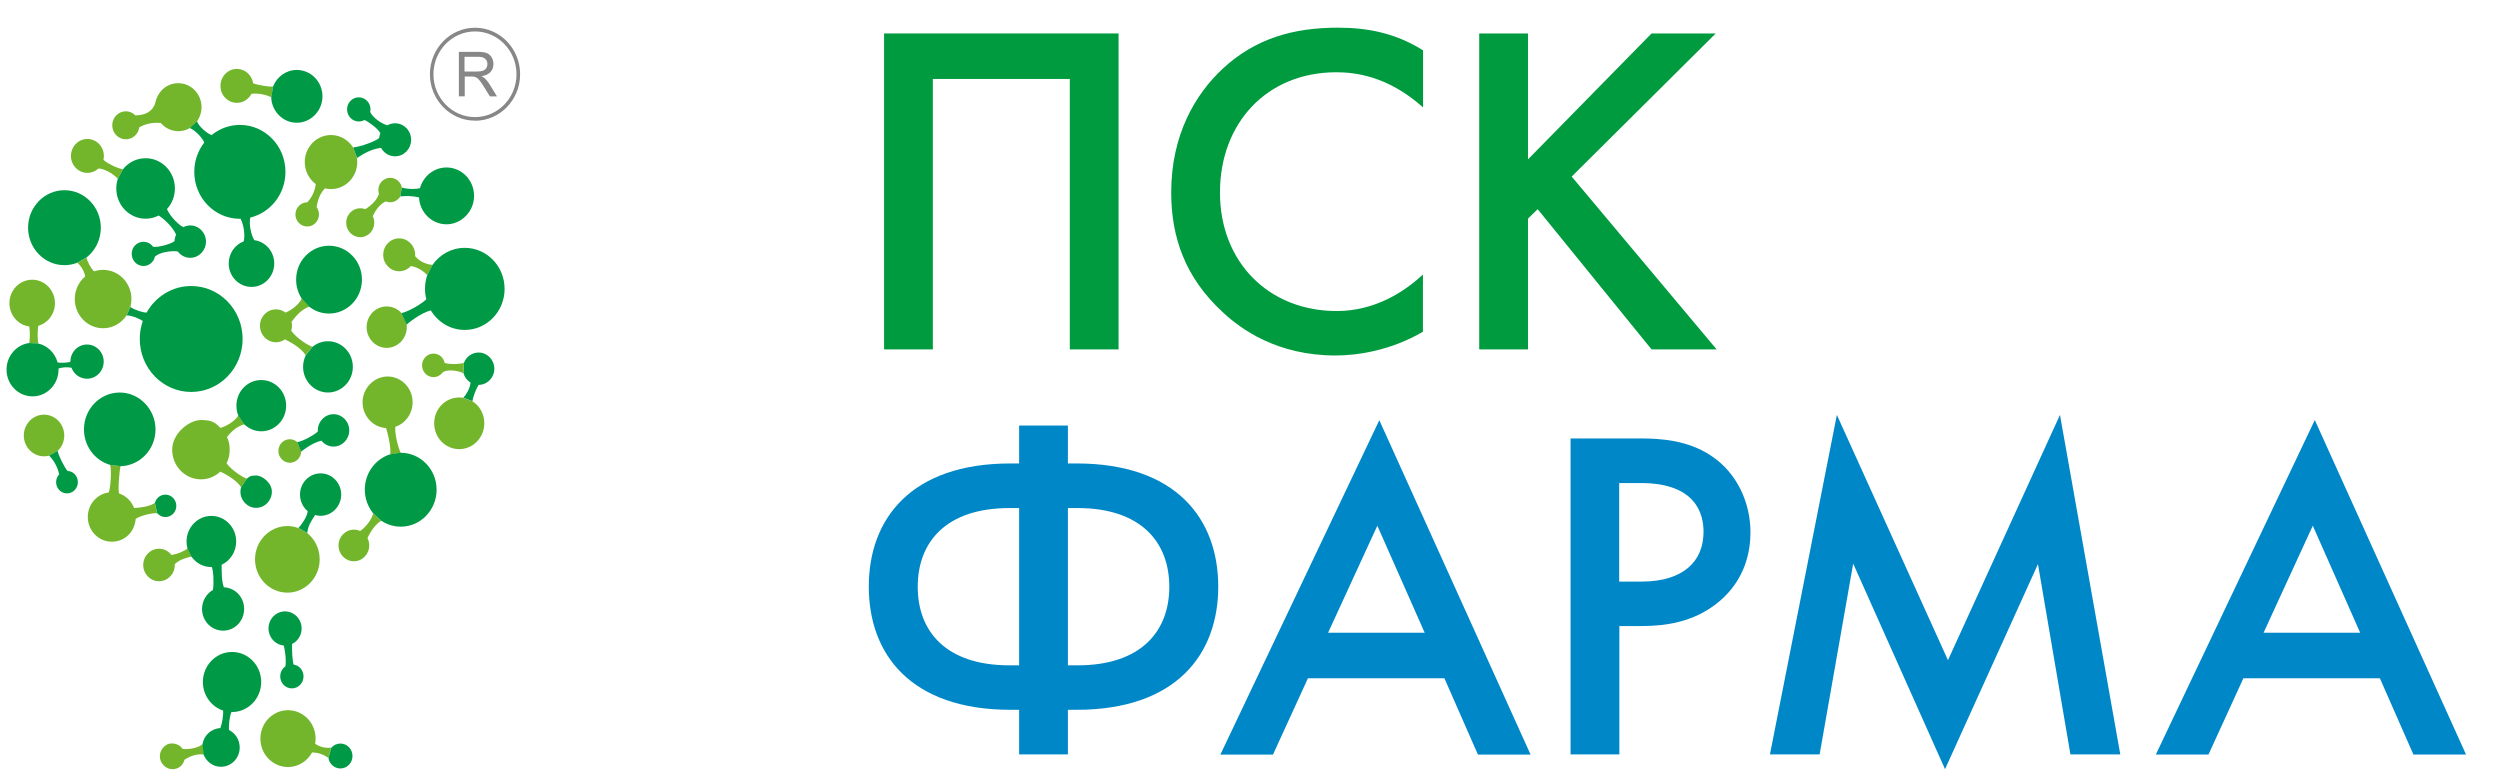 <svg width="87" height="27" viewBox="0 0 87 27" fill="none" xmlns="http://www.w3.org/2000/svg">
<path d="M16.53 4.199C15.665 4.199 14.961 3.474 14.961 2.582C14.961 1.69 15.665 0.965 16.53 0.965C17.396 0.965 18.1 1.69 18.1 2.585C18.1 3.479 17.394 4.202 16.53 4.202M16.53 1.094C15.733 1.094 15.084 1.763 15.084 2.585C15.084 3.407 15.733 4.075 16.53 4.075C17.328 4.075 17.974 3.407 17.974 2.585C17.974 1.763 17.326 1.094 16.53 1.094Z" fill="#878787"/>
<path d="M15.969 3.354V1.805H16.636C16.769 1.805 16.871 1.821 16.942 1.848C17.01 1.877 17.067 1.926 17.109 1.993C17.148 2.063 17.172 2.144 17.172 2.228C17.172 2.338 17.138 2.433 17.07 2.505C16.999 2.584 16.895 2.632 16.751 2.651C16.803 2.675 16.843 2.699 16.871 2.726C16.931 2.783 16.984 2.85 17.036 2.931L17.295 3.354H17.047L16.848 3.031C16.79 2.939 16.743 2.867 16.704 2.818C16.665 2.767 16.633 2.734 16.602 2.713C16.573 2.697 16.544 2.681 16.513 2.672C16.492 2.667 16.453 2.664 16.403 2.664H16.173V3.352H15.974L15.969 3.354ZM16.168 2.489H16.597C16.688 2.489 16.759 2.478 16.808 2.46C16.858 2.438 16.897 2.411 16.924 2.368C16.95 2.322 16.963 2.279 16.963 2.228C16.963 2.155 16.937 2.096 16.884 2.047C16.835 1.999 16.751 1.977 16.641 1.977H16.165V2.489H16.168Z" fill="#878787"/>
<path d="M1.019 11.939C1.04 11.834 1.048 11.516 1.019 11.362C0.629 11.311 0.328 10.966 0.328 10.551C0.328 10.098 0.684 9.734 1.121 9.734C1.558 9.734 1.913 10.101 1.913 10.551C1.913 10.926 1.667 11.244 1.333 11.338C1.301 11.481 1.304 11.828 1.333 11.952L1.019 11.939Z" fill="#73B62B"/>
<path d="M10.483 15.719C10.47 15.935 10.297 16.104 10.085 16.104C9.873 16.104 9.688 15.921 9.688 15.695C9.688 15.468 9.865 15.285 10.085 15.285C10.187 15.285 10.281 15.326 10.352 15.39L10.483 15.722V15.719Z" fill="#73B62B"/>
<path d="M11.427 26.375C11.202 26.213 10.983 26.184 10.86 26.186C10.695 26.488 10.381 26.693 10.023 26.693C9.492 26.693 9.062 26.251 9.062 25.704C9.062 25.157 9.492 24.715 10.023 24.715C10.554 24.715 10.983 25.157 10.983 25.704C10.983 25.766 10.977 25.825 10.967 25.882C11.2 26.052 11.472 26.025 11.527 26.019L11.427 26.372V26.375Z" fill="#73B62B"/>
<path d="M10.691 18.549C10.955 18.762 11.125 19.094 11.125 19.465C11.125 20.107 10.62 20.624 10 20.624C9.38 20.624 8.875 20.104 8.875 19.465C8.875 18.827 9.38 18.307 10 18.307C10.133 18.307 10.264 18.331 10.384 18.377L10.693 18.552L10.691 18.549Z" fill="#73B62B"/>
<path d="M13.58 15.813C13.617 15.546 13.478 15.023 13.436 14.896C12.978 14.87 12.617 14.476 12.617 13.999C12.617 13.522 13.007 13.102 13.488 13.102C13.97 13.102 14.359 13.503 14.359 13.999C14.359 14.398 14.106 14.737 13.755 14.853C13.739 15.179 13.883 15.648 13.946 15.756L13.577 15.813H13.58Z" fill="#73B62B"/>
<path d="M13.264 18.122C12.987 18.292 12.82 18.656 12.788 18.728C12.828 18.804 12.849 18.89 12.849 18.982C12.849 19.286 12.611 19.532 12.315 19.532C12.019 19.532 11.781 19.286 11.781 18.982C11.781 18.677 12.019 18.432 12.315 18.432C12.393 18.432 12.467 18.448 12.535 18.48C12.796 18.292 12.961 18.006 12.985 17.863L13.267 18.122H13.264Z" fill="#73B62B"/>
<path d="M16.126 12.989C15.891 12.868 15.501 12.857 15.399 12.968C15.326 13.062 15.213 13.124 15.085 13.124C14.865 13.124 14.688 12.941 14.688 12.714C14.688 12.488 14.865 12.305 15.085 12.305C15.279 12.305 15.438 12.445 15.475 12.633C15.723 12.695 16.053 12.666 16.142 12.625L16.126 12.992V12.989Z" fill="#73B62B"/>
<path d="M16.433 13.959C16.687 14.115 16.854 14.401 16.854 14.729C16.854 15.225 16.464 15.63 15.98 15.63C15.496 15.63 15.109 15.228 15.109 14.729C15.109 14.231 15.499 13.832 15.98 13.832C16.028 13.832 16.075 13.835 16.119 13.843L16.43 13.961L16.433 13.959Z" fill="#73B62B"/>
<path d="M6.86 4.22C6.956 4.083 7.014 3.913 7.014 3.73C7.014 3.269 6.65 2.895 6.203 2.895C5.824 2.895 5.518 3.151 5.416 3.528C5.374 3.762 5.206 3.897 5.062 3.954C4.906 4.016 4.712 4.016 4.712 4.016C4.626 3.927 4.508 3.873 4.38 3.873C4.118 3.873 3.906 4.091 3.906 4.361C3.906 4.63 4.118 4.848 4.38 4.848C4.618 4.848 4.814 4.668 4.848 4.431C5.015 4.331 5.285 4.247 5.596 4.28C5.745 4.455 5.962 4.565 6.206 4.565C6.352 4.565 6.491 4.525 6.611 4.455L6.865 4.22H6.86Z" fill="#73B62B"/>
<path d="M9.503 3.01C9.419 3.032 8.99 2.967 8.81 2.9C8.768 2.617 8.53 2.398 8.245 2.398C7.928 2.398 7.672 2.663 7.672 2.989C7.672 3.315 7.928 3.579 8.245 3.579C8.462 3.579 8.653 3.452 8.75 3.266C8.93 3.239 9.221 3.274 9.44 3.385L9.503 3.013V3.01Z" fill="#73B62B"/>
<path d="M12.288 5.133C12.126 4.872 11.84 4.699 11.519 4.699C11.014 4.699 10.606 5.12 10.606 5.64C10.606 5.955 10.755 6.235 10.988 6.405C10.977 6.537 10.912 6.809 10.692 7.041C10.467 7.041 10.281 7.23 10.281 7.462C10.281 7.693 10.464 7.882 10.692 7.882C10.919 7.882 11.1 7.693 11.1 7.462C11.1 7.367 11.069 7.278 11.019 7.208C11.032 7.149 11.069 6.782 11.312 6.556C11.377 6.572 11.448 6.58 11.519 6.58C12.024 6.58 12.432 6.16 12.432 5.64C12.432 5.591 12.429 5.545 12.421 5.5L12.288 5.133Z" fill="#73B62B"/>
<path d="M13.985 6.53C13.949 6.333 13.781 6.188 13.58 6.188C13.352 6.188 13.166 6.379 13.166 6.611C13.166 6.656 13.174 6.7 13.187 6.743C13.13 6.958 12.892 7.174 12.711 7.279C12.656 7.257 12.599 7.247 12.536 7.247C12.267 7.247 12.047 7.473 12.047 7.751C12.047 8.028 12.267 8.255 12.536 8.255C12.806 8.255 13.025 8.028 13.025 7.751C13.025 7.67 13.007 7.592 12.973 7.524C13.007 7.457 13.135 7.147 13.423 7.007C13.473 7.028 13.525 7.039 13.58 7.039C13.726 7.039 13.857 6.958 13.93 6.837L13.985 6.532V6.53Z" fill="#73B62B"/>
<path d="M13.972 10.896C13.843 10.753 13.66 10.664 13.456 10.664C13.069 10.664 12.758 10.988 12.758 11.384C12.758 11.78 13.072 12.106 13.456 12.106C13.841 12.106 14.157 11.783 14.157 11.384C14.157 11.354 14.157 11.322 14.152 11.292L13.972 10.893V10.896Z" fill="#73B62B"/>
<path d="M15.052 9.219C14.976 9.211 14.665 9.179 14.448 8.917C14.448 8.901 14.448 8.885 14.448 8.869C14.448 8.554 14.199 8.295 13.89 8.295C13.582 8.295 13.336 8.551 13.336 8.869C13.336 9.187 13.585 9.44 13.89 9.44C14.05 9.44 14.194 9.37 14.296 9.26C14.422 9.273 14.652 9.349 14.871 9.575L15.052 9.219Z" fill="#73B62B"/>
<path d="M10.501 10.386C10.449 10.52 10.232 10.755 9.936 10.879C9.845 10.809 9.73 10.765 9.604 10.765C9.298 10.765 9.047 11.021 9.047 11.337C9.047 11.652 9.295 11.911 9.604 11.911C9.719 11.911 9.826 11.873 9.915 11.811C9.97 11.835 10.465 12.07 10.637 12.364L10.87 12.067C10.747 12.035 10.321 11.776 10.135 11.509C10.151 11.455 10.161 11.396 10.161 11.337C10.161 11.291 10.156 11.242 10.146 11.197C10.313 10.973 10.499 10.768 10.766 10.668L10.504 10.383L10.501 10.386Z" fill="#73B62B"/>
<path d="M4.537 10.682C4.561 10.595 4.574 10.501 4.574 10.407C4.574 9.846 4.132 9.391 3.588 9.391C3.481 9.391 3.376 9.41 3.279 9.442C3.18 9.372 3.033 9.097 3.01 8.965L2.693 9.145C2.764 9.197 2.942 9.418 2.963 9.622C2.743 9.808 2.602 10.091 2.602 10.407C2.602 10.967 3.044 11.423 3.588 11.423C3.93 11.423 4.231 11.242 4.409 10.97L4.537 10.682Z" fill="#73B62B"/>
<path d="M2.011 15.688C2.149 15.556 2.236 15.367 2.236 15.155C2.236 14.753 1.919 14.43 1.532 14.43C1.145 14.43 0.828 14.756 0.828 15.155C0.828 15.553 1.142 15.88 1.532 15.88C1.592 15.88 1.652 15.871 1.707 15.858L2.011 15.688Z" fill="#73B62B"/>
<path d="M5.388 17.501C5.268 17.584 5.051 17.657 4.666 17.679C4.575 17.439 4.384 17.253 4.146 17.172C4.098 17.073 4.156 16.302 4.2 16.224L3.832 16.178C3.887 16.339 3.85 16.976 3.785 17.137C3.374 17.191 3.055 17.552 3.055 17.991C3.055 18.466 3.429 18.851 3.889 18.851C4.35 18.851 4.687 18.503 4.721 18.059C4.86 17.951 5.291 17.846 5.467 17.859L5.388 17.504V17.501Z" fill="#73B62B"/>
<path d="M6.533 19.082C6.428 19.174 6.164 19.29 5.965 19.311C5.866 19.179 5.709 19.096 5.534 19.096C5.23 19.096 4.984 19.349 4.984 19.662C4.984 19.974 5.23 20.227 5.534 20.227C5.837 20.227 6.083 19.974 6.083 19.662C6.083 19.651 6.083 19.64 6.083 19.629C6.274 19.465 6.426 19.43 6.666 19.365L6.533 19.082Z" fill="#73B62B"/>
<path d="M8.294 14.455C8.229 14.584 7.98 14.797 7.674 14.892C7.496 14.719 7.402 14.617 6.994 14.617C6.586 14.617 5.992 15.078 5.992 15.649C5.992 16.22 6.44 16.681 6.994 16.681C7.253 16.681 7.491 16.579 7.666 16.412C7.737 16.444 8.221 16.673 8.391 16.961L8.592 16.657C8.472 16.625 8.072 16.382 7.884 16.121C7.954 15.98 7.993 15.832 7.993 15.652C7.993 15.471 7.949 15.288 7.899 15.215C7.928 15.169 8.177 14.841 8.504 14.768L8.297 14.46L8.294 14.455Z" fill="#73B62B"/>
<path d="M7.054 25.893C6.949 25.99 6.674 26.089 6.358 26.065C6.285 25.96 6.162 25.871 5.965 25.871C5.769 25.871 5.562 26.07 5.562 26.319C5.562 26.566 5.777 26.768 5.999 26.768C6.222 26.768 6.371 26.628 6.421 26.437C6.473 26.41 6.763 26.205 7.093 26.259L7.056 25.893H7.054Z" fill="#73B62B"/>
<path d="M4.101 6.224C3.968 6.065 3.628 5.86 3.424 5.865C3.322 5.96 3.188 6.016 3.042 6.016C2.725 6.016 2.469 5.752 2.469 5.426C2.469 5.1 2.725 4.836 3.042 4.836C3.358 4.836 3.615 5.1 3.615 5.426C3.615 5.472 3.609 5.515 3.599 5.558C3.706 5.674 4.072 5.857 4.282 5.89L4.101 6.224Z" fill="#73B62B"/>
<path d="M8.501 14.766C8.656 14.917 8.865 15.009 9.092 15.009C9.571 15.009 9.958 14.61 9.958 14.117C9.958 13.623 9.571 13.225 9.092 13.225C8.614 13.225 8.227 13.623 8.227 14.117C8.227 14.238 8.25 14.354 8.292 14.462L8.499 14.769L8.501 14.766Z" fill="#009A46"/>
<path d="M1.328 11.954C1.655 12.026 1.916 12.285 2.005 12.614C2.089 12.633 2.369 12.627 2.45 12.587C2.45 12.255 2.709 11.989 3.028 11.989C3.347 11.989 3.609 12.255 3.609 12.584C3.609 12.913 3.35 13.18 3.028 13.18C2.782 13.18 2.57 13.021 2.487 12.797C2.325 12.765 2.144 12.786 2.037 12.824C2.037 12.838 2.037 12.848 2.037 12.862C2.037 13.377 1.631 13.794 1.132 13.794C0.632 13.794 0.227 13.377 0.227 12.862C0.227 12.39 0.569 11.999 1.011 11.938L1.328 11.951V11.954Z" fill="#009A46"/>
<path d="M10.344 15.387C10.592 15.341 10.979 15.104 11.06 15.015C11.06 15.002 11.06 14.988 11.06 14.977C11.06 14.665 11.306 14.414 11.607 14.414C11.908 14.414 12.154 14.667 12.154 14.977C12.154 15.287 11.908 15.541 11.607 15.541C11.437 15.541 11.286 15.46 11.186 15.336C10.859 15.403 10.477 15.718 10.477 15.718L10.346 15.387H10.344Z" fill="#009A46"/>
<path d="M10.217 23.126C10.414 23.156 10.563 23.328 10.563 23.538C10.563 23.767 10.382 23.956 10.157 23.956C9.932 23.956 9.752 23.77 9.752 23.538C9.752 23.393 9.822 23.266 9.932 23.191C9.972 22.935 9.904 22.571 9.875 22.463C9.579 22.439 9.344 22.183 9.344 21.87C9.344 21.541 9.603 21.277 9.919 21.277C10.236 21.277 10.497 21.544 10.497 21.87C10.497 22.11 10.361 22.315 10.165 22.409C10.155 22.654 10.176 22.978 10.215 23.126" fill="#009A46"/>
<path d="M11.529 26.023C11.605 25.932 11.72 25.875 11.846 25.875C12.078 25.875 12.267 26.069 12.267 26.309C12.267 26.549 12.078 26.743 11.846 26.743C11.636 26.743 11.461 26.584 11.43 26.376L11.529 26.023Z" fill="#009A46"/>
<path d="M10.383 18.375C10.563 18.179 10.699 17.931 10.707 17.788C10.545 17.653 10.44 17.445 10.44 17.211C10.44 16.804 10.762 16.473 11.157 16.473C11.552 16.473 11.874 16.804 11.874 17.211C11.874 17.618 11.552 17.95 11.157 17.95C11.092 17.95 11.026 17.941 10.966 17.923C10.828 18.136 10.726 18.284 10.691 18.548L10.383 18.373V18.375Z" fill="#009A46"/>
<path d="M13.946 15.757C14.636 15.757 15.194 16.333 15.194 17.042C15.194 17.751 14.634 18.328 13.946 18.328C13.695 18.328 13.459 18.25 13.263 18.117L12.98 17.856C12.803 17.632 12.695 17.349 12.695 17.039C12.695 16.46 13.067 15.972 13.574 15.81L13.943 15.754L13.946 15.757Z" fill="#009A46"/>
<path d="M16.125 13.841C16.211 13.752 16.35 13.54 16.376 13.316C16.258 13.243 16.169 13.127 16.13 12.99L16.146 12.626C16.224 12.416 16.423 12.268 16.656 12.268C16.957 12.268 17.203 12.521 17.203 12.831C17.203 13.141 16.957 13.394 16.656 13.394C16.557 13.559 16.478 13.761 16.439 13.96L16.128 13.841H16.125Z" fill="#009A46"/>
<path d="M6.602 4.455C6.779 4.52 7.041 4.792 7.109 4.959C6.892 5.239 6.761 5.592 6.761 5.981C6.761 6.883 7.47 7.614 8.346 7.614H8.375C8.48 7.832 8.537 8.166 8.48 8.401C8.176 8.514 7.959 8.816 7.959 9.169C7.959 9.619 8.315 9.985 8.752 9.985C9.189 9.985 9.544 9.619 9.544 9.169C9.544 8.751 9.238 8.406 8.849 8.358C8.731 8.158 8.66 7.794 8.71 7.571C9.411 7.403 9.934 6.754 9.934 5.981C9.934 5.078 9.225 4.347 8.349 4.347C7.98 4.347 7.637 4.479 7.368 4.698C7.229 4.665 6.918 4.407 6.855 4.221L6.604 4.455H6.602Z" fill="#009A46"/>
<path d="M9.438 3.382C9.453 3.875 9.846 4.272 10.329 4.272C10.813 4.272 11.222 3.859 11.222 3.353C11.222 2.846 10.821 2.434 10.329 2.434C9.955 2.434 9.634 2.671 9.503 3.01L9.44 3.382H9.438Z" fill="#009A46"/>
<path d="M12.423 5.5C12.685 5.327 12.913 5.195 13.261 5.144C13.355 5.322 13.538 5.44 13.75 5.44C14.058 5.44 14.307 5.182 14.307 4.864C14.307 4.546 14.056 4.29 13.75 4.29C13.653 4.29 13.561 4.316 13.48 4.36C13.284 4.311 12.978 4.101 12.884 3.899C12.889 3.869 12.894 3.839 12.894 3.807C12.894 3.575 12.711 3.387 12.486 3.387C12.261 3.387 12.078 3.575 12.078 3.807C12.078 4.039 12.261 4.228 12.486 4.228C12.557 4.228 12.625 4.209 12.682 4.176C12.769 4.203 13.148 4.457 13.237 4.635C13.216 4.686 13.2 4.74 13.195 4.799C13.122 4.893 12.565 5.109 12.29 5.13L12.423 5.497V5.5Z" fill="#009A46"/>
<path d="M13.93 6.836C14.115 6.817 14.306 6.809 14.581 6.868C14.607 7.391 15.026 7.806 15.539 7.806C16.051 7.806 16.498 7.364 16.498 6.817C16.498 6.27 16.07 5.828 15.539 5.828C15.099 5.828 14.728 6.135 14.615 6.55C14.487 6.58 14.246 6.596 13.985 6.529L13.93 6.833V6.836Z" fill="#009A46"/>
<path d="M14.149 11.296C14.199 11.253 14.623 10.894 14.994 10.803C15.238 11.21 15.674 11.482 16.174 11.482C16.938 11.482 17.56 10.843 17.56 10.053C17.56 9.264 16.941 8.625 16.174 8.625C15.711 8.625 15.3 8.859 15.049 9.221L14.869 9.576C14.816 9.725 14.79 9.886 14.79 10.053C14.79 10.177 14.806 10.299 14.835 10.415C14.738 10.522 14.275 10.827 13.969 10.897L14.149 11.296Z" fill="#009A46"/>
<path d="M10.76 10.672C10.951 10.823 11.191 10.912 11.45 10.912C12.084 10.912 12.596 10.383 12.596 9.731C12.596 9.079 12.084 8.551 11.45 8.551C10.817 8.551 10.305 9.079 10.305 9.731C10.305 9.966 10.37 10.192 10.498 10.389L10.76 10.674V10.672Z" fill="#009A46"/>
<path d="M10.638 12.368C10.581 12.489 10.547 12.624 10.547 12.767C10.547 13.26 10.937 13.659 11.413 13.659C11.889 13.659 12.279 13.26 12.279 12.767C12.279 12.274 11.892 11.875 11.413 11.875C11.206 11.875 11.018 11.95 10.869 12.074L10.636 12.371L10.638 12.368Z" fill="#009A46"/>
<path d="M4.406 10.972C4.618 10.988 4.848 11.088 4.969 11.171C4.901 11.368 4.864 11.578 4.864 11.796C4.864 12.815 5.665 13.64 6.653 13.64C7.642 13.64 8.443 12.815 8.443 11.796C8.443 10.778 7.642 9.953 6.653 9.953C5.992 9.953 5.411 10.325 5.102 10.877C4.992 10.883 4.689 10.791 4.537 10.684L4.409 10.972H4.406Z" fill="#009A46"/>
<path d="M3.007 8.964C3.313 8.727 3.509 8.347 3.509 7.924C3.509 7.204 2.941 6.619 2.243 6.619C1.544 6.619 0.977 7.204 0.977 7.924C0.977 8.643 1.544 9.228 2.243 9.228C2.4 9.228 2.549 9.198 2.687 9.144L3.004 8.964H3.007Z" fill="#009A46"/>
<path d="M1.708 15.857C1.863 16.006 2.004 16.245 2.059 16.507C1.994 16.577 1.952 16.674 1.952 16.779C1.952 16.995 2.122 17.17 2.331 17.17C2.54 17.17 2.71 16.995 2.71 16.779C2.71 16.563 2.551 16.399 2.349 16.388C2.245 16.27 2.035 15.86 2.007 15.688L1.703 15.857H1.708Z" fill="#009A46"/>
<path d="M5.469 17.857C5.54 17.941 5.642 17.994 5.757 17.994C5.966 17.994 6.136 17.819 6.136 17.604C6.136 17.388 5.966 17.213 5.757 17.213C5.582 17.213 5.432 17.334 5.391 17.501L5.469 17.857Z" fill="#009A46"/>
<path d="M4.201 16.223C4.873 16.204 5.412 15.638 5.412 14.943C5.412 14.248 4.855 13.66 4.167 13.66C3.479 13.66 2.922 14.234 2.922 14.943C2.922 15.53 3.306 16.026 3.83 16.177L4.198 16.223H4.201Z" fill="#009A46"/>
<path d="M6.66 19.368C6.817 19.592 7.07 19.735 7.358 19.735H7.371C7.429 19.856 7.45 20.335 7.408 20.527V20.532C7.183 20.662 7.031 20.91 7.031 21.192C7.031 21.61 7.358 21.947 7.764 21.947C8.169 21.947 8.496 21.61 8.496 21.192C8.496 20.775 8.182 20.454 7.79 20.438C7.709 20.206 7.714 19.907 7.714 19.654C8.012 19.514 8.219 19.204 8.219 18.843C8.219 18.352 7.832 17.953 7.355 17.953C6.879 17.953 6.492 18.352 6.492 18.843C6.492 18.926 6.503 19.007 6.524 19.082L6.657 19.365L6.66 19.368Z" fill="#009A46"/>
<path d="M8.388 16.959C8.375 17.008 8.367 17.056 8.367 17.11C8.367 17.423 8.613 17.673 8.914 17.673C9.215 17.673 9.461 17.42 9.461 17.11C9.461 16.8 9.126 16.547 8.914 16.547C8.702 16.547 8.681 16.587 8.59 16.657L8.388 16.962V16.959Z" fill="#009A46"/>
<path d="M7.086 26.261C7.183 26.509 7.416 26.684 7.69 26.684C8.051 26.684 8.342 26.382 8.342 26.013C8.342 25.744 8.19 25.512 7.968 25.404C7.957 25.221 7.986 24.949 8.054 24.779H8.075C8.635 24.779 9.09 24.31 9.09 23.733C9.09 23.156 8.635 22.688 8.075 22.688C7.515 22.688 7.06 23.156 7.06 23.733C7.06 24.199 7.356 24.593 7.764 24.728C7.779 24.87 7.732 25.175 7.667 25.339C7.356 25.35 7.099 25.587 7.047 25.895L7.083 26.261H7.086Z" fill="#009A46"/>
<path d="M4.28 5.889C4.465 5.654 4.751 5.506 5.067 5.506C5.63 5.506 6.087 5.977 6.087 6.557C6.087 6.834 5.983 7.088 5.81 7.276C5.936 7.573 6.291 7.886 6.386 7.902C6.456 7.867 6.537 7.845 6.621 7.845C6.924 7.845 7.168 8.098 7.168 8.408C7.168 8.718 6.922 8.972 6.621 8.972C6.443 8.972 6.286 8.885 6.187 8.751C5.97 8.716 5.564 8.775 5.394 8.926C5.352 9.114 5.19 9.257 4.994 9.257C4.769 9.257 4.583 9.069 4.583 8.834C4.583 8.6 4.766 8.414 4.994 8.414C5.13 8.414 5.25 8.481 5.323 8.586C5.473 8.621 5.943 8.497 6.074 8.392C6.077 8.311 6.098 8.233 6.129 8.163C5.988 7.864 5.69 7.608 5.522 7.5C5.386 7.57 5.232 7.611 5.067 7.611C4.505 7.611 4.047 7.142 4.047 6.56C4.047 6.444 4.065 6.331 4.099 6.228L4.28 5.894V5.889Z" fill="#009A46"/>
<path d="M38.926 1.164V12.159H37.229V2.748H32.463V12.159H30.766V1.164H38.926Z" fill="#009B3E"/>
<path d="M49.518 3.734C48.286 2.632 47.135 2.515 46.503 2.515C44.088 2.515 42.455 4.28 42.455 6.701C42.455 9.123 44.153 10.824 46.519 10.824C47.853 10.824 48.886 10.146 49.518 9.552V11.544C48.399 12.201 47.237 12.371 46.471 12.371C44.458 12.371 43.189 11.465 42.541 10.855C41.24 9.653 40.758 8.249 40.758 6.701C40.758 4.672 41.609 3.273 42.541 2.399C43.692 1.329 45.026 0.963 46.557 0.963C47.574 0.963 48.554 1.143 49.523 1.752V3.729L49.518 3.734Z" fill="#009B3E"/>
<path d="M53.174 5.546L57.474 1.164H59.707L54.695 6.145L59.739 12.159H57.474L53.511 7.279L53.174 7.607V12.159H51.477V1.164H53.174V5.546Z" fill="#009B3E"/>
<path d="M37.163 23.154H37.495C39.712 23.154 40.692 21.967 40.692 20.42C40.692 18.873 39.712 17.68 37.495 17.68H37.163V23.154ZM35.466 17.68H35.134C32.917 17.68 31.937 18.867 31.937 20.42C31.937 21.972 32.917 23.154 35.134 23.154H35.466V17.68ZM35.466 24.701H35.166C31.701 24.701 30.234 22.773 30.234 20.415C30.234 18.057 31.701 16.128 35.166 16.128H35.466V14.809H37.163V16.128H37.463C40.928 16.128 42.395 18.057 42.395 20.415C42.395 22.773 40.928 24.701 37.463 24.701H37.163V26.254H35.466V24.701Z" fill="#0087C8"/>
<path d="M49.58 22.02L47.931 18.295L46.217 22.02H49.585H49.58ZM50.265 23.604H45.516L44.3 26.259H42.469L48 14.623L53.264 26.259H51.432L50.265 23.604Z" fill="#0087C8"/>
<path d="M56.354 20.239H57.119C58.587 20.239 59.283 19.529 59.283 18.506C59.283 17.897 59.031 16.81 57.098 16.81H56.348V20.239H56.354ZM57.103 15.258C57.789 15.258 58.736 15.321 59.534 15.851C60.466 16.461 60.916 17.515 60.916 18.522C60.916 19.163 60.75 20.154 59.834 20.927C58.951 21.669 57.933 21.786 57.119 21.786H56.354V26.253H54.656V15.258H57.103Z" fill="#0087C8"/>
<path d="M61.594 26.253L63.923 14.438L67.789 22.974L71.687 14.438L73.786 26.253H72.051L70.921 19.63L67.687 26.767L64.491 19.614L63.323 26.253H61.594Z" fill="#0087C8"/>
<path d="M80.485 18.294L82.134 22.019H78.772L80.485 18.294ZM75.023 26.258H76.855L78.07 23.604H82.82L83.987 26.258H85.818L80.555 14.617L75.023 26.258Z" fill="#0087C8"/>
</svg>
